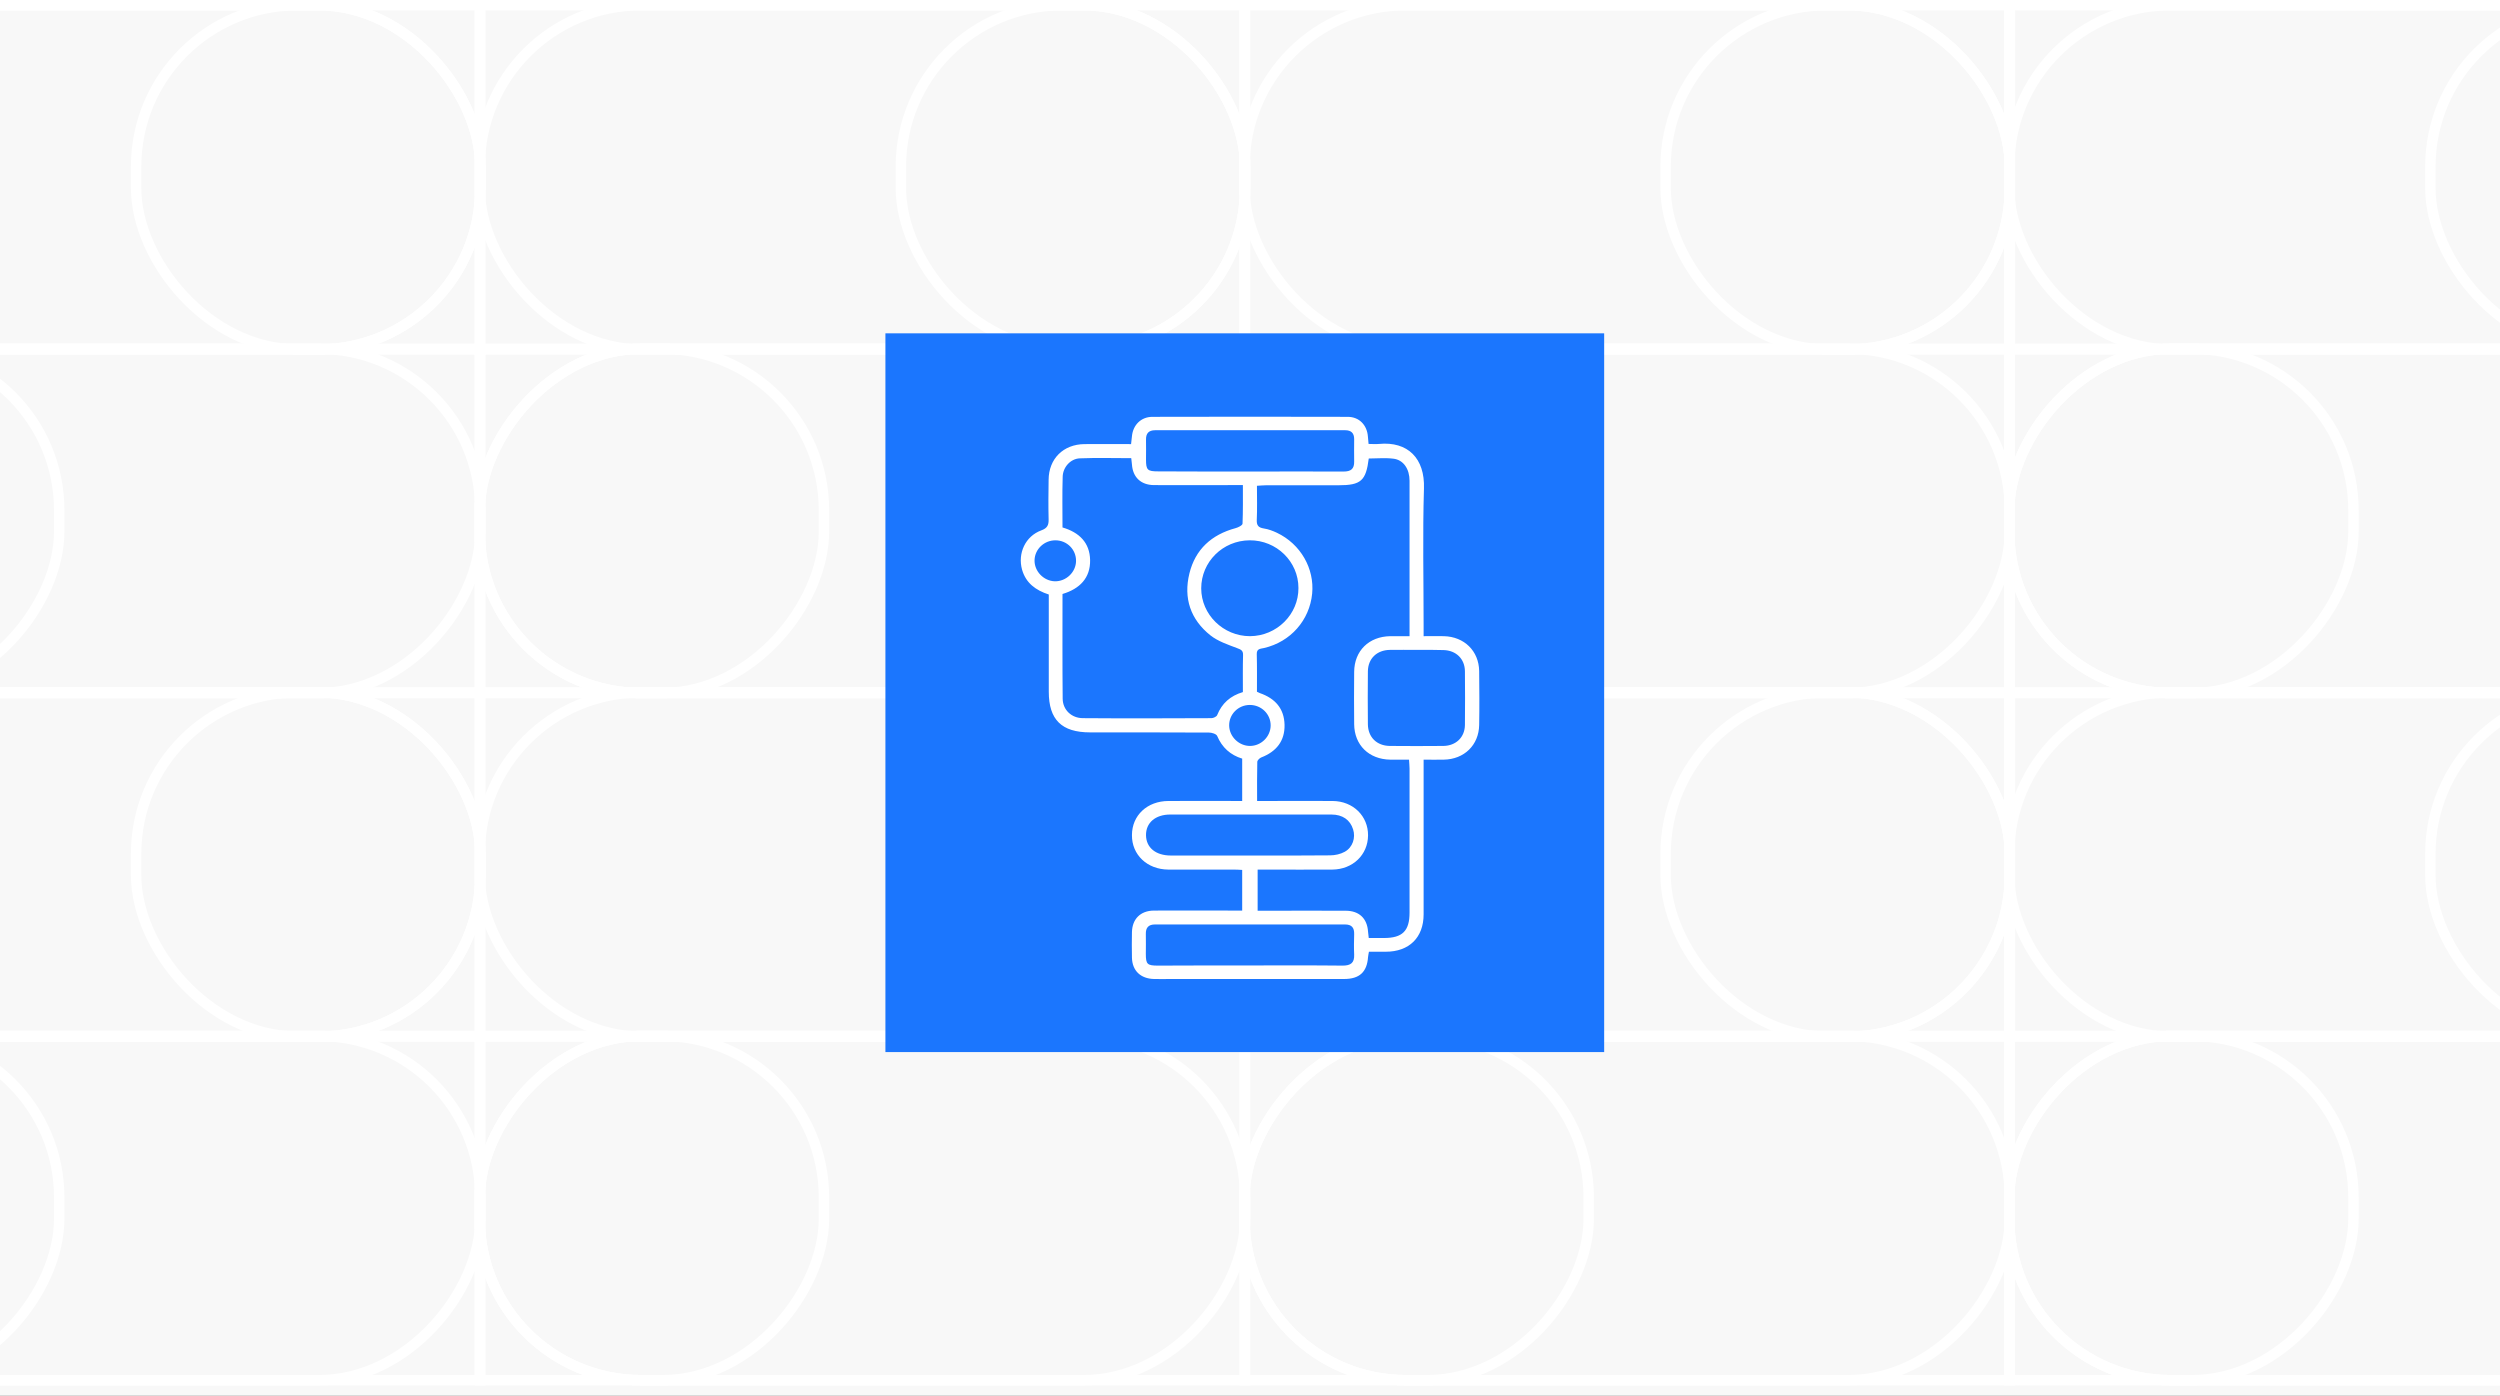 <svg width="240" height="134" viewBox="0 0 240 134" fill="none" xmlns="http://www.w3.org/2000/svg">
<rect x="0" y="0" width="240" height="134" fill="#333333" stroke="none"/>
<g clip-path="url(#clip0_1068_2606)">
<rect width="240" height="134" fill="#F8F8F8"/>
<rect x="-27.364" y="0.5" width="73.48" height="33.048" stroke="white"/>
<rect x="-27.364" y="66.468" width="73.48" height="33.048" stroke="white"/>
<rect x="46.052" y="0.5" width="73.48" height="33.048" stroke="white"/>
<rect x="46.052" y="66.468" width="73.48" height="33.048" stroke="white"/>
<rect x="119.468" y="0.5" width="73.48" height="33.048" stroke="white"/>
<rect x="119.468" y="66.468" width="73.48" height="33.048" stroke="white"/>
<rect x="192.884" y="0.5" width="73.48" height="33.048" stroke="white"/>
<rect x="192.884" y="66.468" width="73.48" height="33.048" stroke="white"/>
<rect x="-27.364" y="0.5" width="73.48" height="33.048" rx="15.5" stroke="white"/>
<rect x="-27.364" y="66.468" width="73.48" height="33.048" rx="15.5" stroke="white"/>
<rect x="46.052" y="0.5" width="73.48" height="33.048" rx="15.5" stroke="white"/>
<rect x="46.052" y="66.468" width="73.48" height="33.048" rx="15.5" stroke="white"/>
<rect x="119.468" y="0.5" width="73.48" height="33.048" rx="15.5" stroke="white"/>
<rect x="119.468" y="66.468" width="73.48" height="33.048" rx="15.5" stroke="white"/>
<rect x="192.884" y="0.5" width="73.48" height="33.048" rx="15.5" stroke="white"/>
<rect x="192.884" y="66.468" width="73.48" height="33.048" rx="15.5" stroke="white"/>
<rect x="13.067" y="0.5" width="33.048" height="33.048" rx="15.5" stroke="white"/>
<rect x="13.067" y="66.468" width="33.048" height="33.048" rx="15.5" stroke="white"/>
<rect x="86.483" y="0.5" width="33.048" height="33.048" rx="15.5" stroke="white"/>
<rect x="86.483" y="66.468" width="33.048" height="33.048" rx="15.5" stroke="white"/>
<rect x="159.899" y="0.5" width="33.048" height="33.048" rx="15.5" stroke="white"/>
<rect x="159.899" y="66.468" width="33.048" height="33.048" rx="15.5" stroke="white"/>
<rect x="233.315" y="0.5" width="33.048" height="33.048" rx="15.5" stroke="white"/>
<rect x="233.315" y="66.468" width="33.048" height="33.048" rx="15.5" stroke="white"/>
<rect x="-0.5" y="0.5" width="73.48" height="33.048" transform="matrix(-1 0 0 1 265.863 32.984)" stroke="white"/>
<rect x="-0.5" y="0.5" width="73.48" height="33.048" transform="matrix(-1 0 0 1 265.863 98.952)" stroke="white"/>
<rect x="-0.5" y="0.5" width="73.48" height="33.048" transform="matrix(-1 0 0 1 192.447 32.984)" stroke="white"/>
<rect x="-0.5" y="0.5" width="73.48" height="33.048" transform="matrix(-1 0 0 1 192.447 98.952)" stroke="white"/>
<rect x="-0.5" y="0.5" width="73.48" height="33.048" transform="matrix(-1 0 0 1 119.031 32.984)" stroke="white"/>
<rect x="-0.5" y="0.5" width="73.48" height="33.048" transform="matrix(-1 0 0 1 119.031 98.952)" stroke="white"/>
<rect x="-0.5" y="0.5" width="73.48" height="33.048" transform="matrix(-1 0 0 1 45.616 32.984)" stroke="white"/>
<rect x="-0.5" y="0.5" width="73.48" height="33.048" transform="matrix(-1 0 0 1 45.616 98.952)" stroke="white"/>
<rect x="-0.5" y="0.5" width="73.48" height="33.048" rx="15.5" transform="matrix(-1 0 0 1 265.863 32.984)" stroke="white"/>
<rect x="-0.5" y="0.5" width="73.48" height="33.048" rx="15.5" transform="matrix(-1 0 0 1 265.863 98.952)" stroke="white"/>
<rect x="-0.5" y="0.5" width="73.48" height="33.048" rx="15.5" transform="matrix(-1 0 0 1 192.447 32.984)" stroke="white"/>
<rect x="-0.5" y="0.5" width="73.48" height="33.048" rx="15.5" transform="matrix(-1 0 0 1 192.447 98.952)" stroke="white"/>
<rect x="-0.5" y="0.5" width="73.48" height="33.048" rx="15.5" transform="matrix(-1 0 0 1 119.031 32.984)" stroke="white"/>
<rect x="-0.5" y="0.5" width="73.48" height="33.048" rx="15.5" transform="matrix(-1 0 0 1 119.031 98.952)" stroke="white"/>
<rect x="-0.5" y="0.5" width="73.48" height="33.048" rx="15.5" transform="matrix(-1 0 0 1 45.616 32.984)" stroke="white"/>
<rect x="-0.5" y="0.5" width="73.48" height="33.048" rx="15.5" transform="matrix(-1 0 0 1 45.616 98.952)" stroke="white"/>
<rect x="-0.5" y="0.5" width="33.048" height="33.048" rx="15.5" transform="matrix(-1 0 0 1 225.432 32.984)" stroke="white"/>
<rect x="-0.5" y="0.5" width="33.048" height="33.048" rx="15.5" transform="matrix(-1 0 0 1 225.432 98.952)" stroke="white"/>
<rect x="-0.5" y="0.5" width="33.048" height="33.048" rx="15.5" transform="matrix(-1 0 0 1 152.016 32.984)" stroke="white"/>
<rect x="-0.5" y="0.5" width="33.048" height="33.048" rx="15.5" transform="matrix(-1 0 0 1 152.016 98.952)" stroke="white"/>
<rect x="-0.5" y="0.5" width="33.048" height="33.048" rx="15.5" transform="matrix(-1 0 0 1 78.6 32.984)" stroke="white"/>
<rect x="-0.5" y="0.5" width="33.048" height="33.048" rx="15.5" transform="matrix(-1 0 0 1 78.6 98.952)" stroke="white"/>
<rect x="-0.5" y="0.5" width="33.048" height="33.048" rx="15.5" transform="matrix(-1 0 0 1 5.184 32.984)" stroke="white"/>
<rect x="-0.5" y="0.5" width="33.048" height="33.048" rx="15.5" transform="matrix(-1 0 0 1 5.184 98.952)" stroke="white"/>
<rect x="85" y="32" width="69" height="69" fill="#1B76FE"/>
<g clip-path="url(#clip1_1068_2606)">
<path d="M136.667 72.927C136.667 74.557 136.667 76.071 136.667 77.57C136.667 80.978 136.667 84.369 136.667 87.777C136.667 89.999 135.283 91.366 133.033 91.366C132.517 91.366 131.983 91.366 131.417 91.366C131.383 91.564 131.35 91.712 131.333 91.876C131.233 93.309 130.517 93.984 129.033 93.984C123.483 93.984 117.917 93.984 112.367 93.984C111.833 93.984 111.317 94 110.783 93.984C109.5 93.951 108.7 93.193 108.667 91.942C108.65 91.119 108.65 90.296 108.667 89.473C108.7 88.221 109.483 87.431 110.767 87.415C113.267 87.398 115.767 87.415 118.267 87.415C118.567 87.415 118.867 87.415 119.25 87.415C119.25 86.114 119.25 84.863 119.25 83.513C118.983 83.496 118.7 83.48 118.4 83.48C116.317 83.48 114.233 83.48 112.15 83.48C110.133 83.463 108.65 82.064 108.667 80.171C108.667 78.278 110.133 76.895 112.183 76.895C114.517 76.878 116.85 76.895 119.25 76.895C119.25 75.528 119.25 74.195 119.25 72.828C118.117 72.482 117.317 71.758 116.85 70.655C116.767 70.457 116.333 70.326 116.067 70.326C112.267 70.309 108.45 70.309 104.65 70.309C101.917 70.309 100.683 69.091 100.683 66.407C100.683 63.312 100.683 60.217 100.683 57.073C99.417 56.661 98.483 55.969 98.117 54.685C97.683 53.121 98.433 51.475 99.967 50.915C100.55 50.701 100.683 50.405 100.667 49.845C100.633 48.578 100.65 47.326 100.667 46.059C100.683 44.034 102.083 42.651 104.117 42.634C105.583 42.618 107.05 42.634 108.583 42.634C108.617 42.354 108.633 42.107 108.667 41.877C108.767 40.807 109.533 40.017 110.633 40.017C116.883 40 123.133 40 129.383 40.017C130.483 40.017 131.233 40.807 131.317 41.893C131.333 42.107 131.35 42.321 131.383 42.618C131.733 42.618 132.067 42.651 132.383 42.618C135.15 42.354 136.8 44.001 136.7 46.898C136.567 51.278 136.667 55.673 136.667 60.069C136.667 60.365 136.667 60.662 136.667 61.073C137.35 61.073 137.983 61.057 138.617 61.073C140.567 61.123 141.967 62.489 142 64.415C142.017 66.144 142.033 67.873 142 69.601C141.967 71.528 140.567 72.894 138.6 72.927C137.983 72.943 137.383 72.927 136.667 72.927ZM120.667 66.407C120.8 66.473 120.867 66.506 120.95 66.539C122.417 67.049 123.283 68.021 123.317 69.585C123.35 71.132 122.533 72.153 121.083 72.713C120.917 72.779 120.7 72.993 120.7 73.141C120.667 74.359 120.683 75.594 120.683 76.895C121.083 76.895 121.383 76.895 121.683 76.895C123.767 76.895 125.85 76.878 127.933 76.895C129.9 76.911 131.35 78.343 131.333 80.204C131.317 82.064 129.867 83.463 127.9 83.48C125.817 83.496 123.733 83.48 121.65 83.48C121.35 83.48 121.067 83.48 120.733 83.48C120.733 84.846 120.733 86.081 120.733 87.431C121.083 87.431 121.383 87.431 121.683 87.431C124.183 87.431 126.683 87.415 129.183 87.431C130.483 87.431 131.25 88.172 131.333 89.44C131.35 89.621 131.367 89.802 131.4 90.049C131.917 90.049 132.383 90.049 132.85 90.049C134.633 90.049 135.317 89.374 135.317 87.612C135.317 83.002 135.317 78.393 135.317 73.783C135.317 73.519 135.283 73.256 135.267 72.927C134.617 72.927 134.033 72.927 133.467 72.927C131.417 72.894 130.017 71.528 130 69.519C129.983 67.84 129.983 66.177 130 64.498C130.017 62.473 131.417 61.106 133.467 61.073C134.067 61.073 134.667 61.073 135.317 61.073C135.317 59.921 135.317 58.884 135.317 57.846C135.317 53.944 135.317 50.059 135.317 46.157C135.317 45.021 134.733 44.149 133.767 44.034C132.983 43.935 132.183 44.017 131.4 44.017C131.133 46.157 130.65 46.585 128.5 46.585C126.2 46.585 123.883 46.585 121.583 46.585C121.283 46.585 121 46.618 120.667 46.635C120.667 47.804 120.7 48.874 120.65 49.928C120.633 50.454 120.817 50.652 121.333 50.734C121.767 50.8 122.2 50.965 122.583 51.146C124.867 52.232 126.2 54.587 125.967 56.99C125.717 59.542 123.9 61.617 121.35 62.209C121 62.291 120.633 62.259 120.65 62.802C120.683 64.004 120.667 65.222 120.667 66.407ZM119.317 66.44C119.317 65.206 119.3 64.053 119.333 62.901C119.35 62.44 119.133 62.357 118.733 62.209C117.867 61.88 116.933 61.567 116.217 61.007C114.283 59.476 113.6 57.418 114.183 55.048C114.75 52.743 116.3 51.327 118.617 50.701C118.867 50.635 119.267 50.438 119.283 50.273C119.333 49.055 119.317 47.837 119.317 46.569C118.867 46.569 118.567 46.569 118.267 46.569C115.767 46.569 113.267 46.585 110.767 46.569C109.517 46.553 108.75 45.812 108.667 44.593C108.65 44.412 108.633 44.231 108.6 43.984C106.933 43.984 105.3 43.935 103.667 44.001C102.767 44.034 102.033 44.857 102.017 45.779C101.967 47.409 102 49.022 102 50.635C103.617 51.113 104.617 52.101 104.65 53.763C104.683 55.492 103.65 56.529 102 57.023C102 60.398 101.983 63.74 102.017 67.082C102.033 68.153 102.867 68.943 103.967 68.943C108.083 68.976 112.183 68.959 116.3 68.943C116.483 68.943 116.8 68.794 116.85 68.646C117.3 67.527 118.1 66.802 119.317 66.44ZM136.017 62.39C135.15 62.39 134.3 62.374 133.433 62.39C132.183 62.407 131.333 63.214 131.317 64.448C131.3 66.144 131.3 67.84 131.317 69.535C131.333 70.77 132.167 71.593 133.417 71.61C135.133 71.626 136.85 71.626 138.567 71.61C139.767 71.593 140.617 70.787 140.633 69.601C140.65 67.873 140.65 66.144 140.633 64.432C140.617 63.246 139.783 62.44 138.583 62.407C137.733 62.374 136.883 62.39 136.017 62.39ZM119.9 45.268C122.933 45.268 125.95 45.252 128.983 45.268C129.683 45.268 130.017 45.021 130 44.297C129.983 43.589 130 42.865 130 42.157C130 41.581 129.717 41.301 129.133 41.301C123.05 41.301 116.967 41.301 110.9 41.301C110.267 41.301 110 41.613 110.017 42.223C110.033 42.848 110.017 43.49 110.017 44.116C110.017 45.12 110.15 45.252 111.183 45.252C114.067 45.268 116.983 45.268 119.9 45.268ZM119.9 92.683C122.9 92.683 125.9 92.666 128.9 92.699C129.667 92.699 130.033 92.436 130 91.646C129.967 90.987 129.983 90.329 130 89.67C130.017 89.061 129.767 88.748 129.117 88.748C123.033 88.748 116.95 88.748 110.883 88.748C110.25 88.748 109.983 89.061 110 89.67C110.017 90.296 110 90.938 110 91.564C110 92.568 110.133 92.699 111.167 92.699C114.067 92.683 116.983 92.683 119.9 92.683ZM119.95 82.13C122.533 82.13 125.1 82.146 127.683 82.114C128.167 82.114 128.683 81.998 129.1 81.768C129.867 81.34 130.15 80.418 129.9 79.627C129.617 78.706 128.883 78.195 127.817 78.195C122.667 78.195 117.5 78.195 112.35 78.195C110.917 78.195 110 78.985 110.017 80.187C110.033 81.373 110.95 82.13 112.4 82.13C114.9 82.13 117.417 82.13 119.95 82.13ZM124.65 56.447C124.65 53.912 122.55 51.854 119.967 51.87C117.383 51.887 115.317 53.944 115.317 56.48C115.317 58.999 117.433 61.073 120 61.073C122.567 61.057 124.667 58.982 124.65 56.447ZM103.3 53.862C103.317 52.759 102.433 51.87 101.317 51.87C100.25 51.87 99.35 52.71 99.317 53.763C99.283 54.834 100.183 55.772 101.267 55.805C102.35 55.821 103.283 54.932 103.3 53.862ZM119.983 67.675C118.867 67.675 117.967 68.581 118 69.684C118.033 70.737 118.95 71.61 120 71.61C121.067 71.61 121.967 70.721 121.983 69.667C122 68.564 121.1 67.675 119.983 67.675Z" fill="white"/>
</g>
</g>
<defs>
<clipPath id="clip0_1068_2606">
<rect width="240" height="134" fill="white"/>
</clipPath>
<clipPath id="clip1_1068_2606">
<rect width="44" height="54" fill="white" transform="translate(98 40)"/>
</clipPath>
</defs>
</svg>
